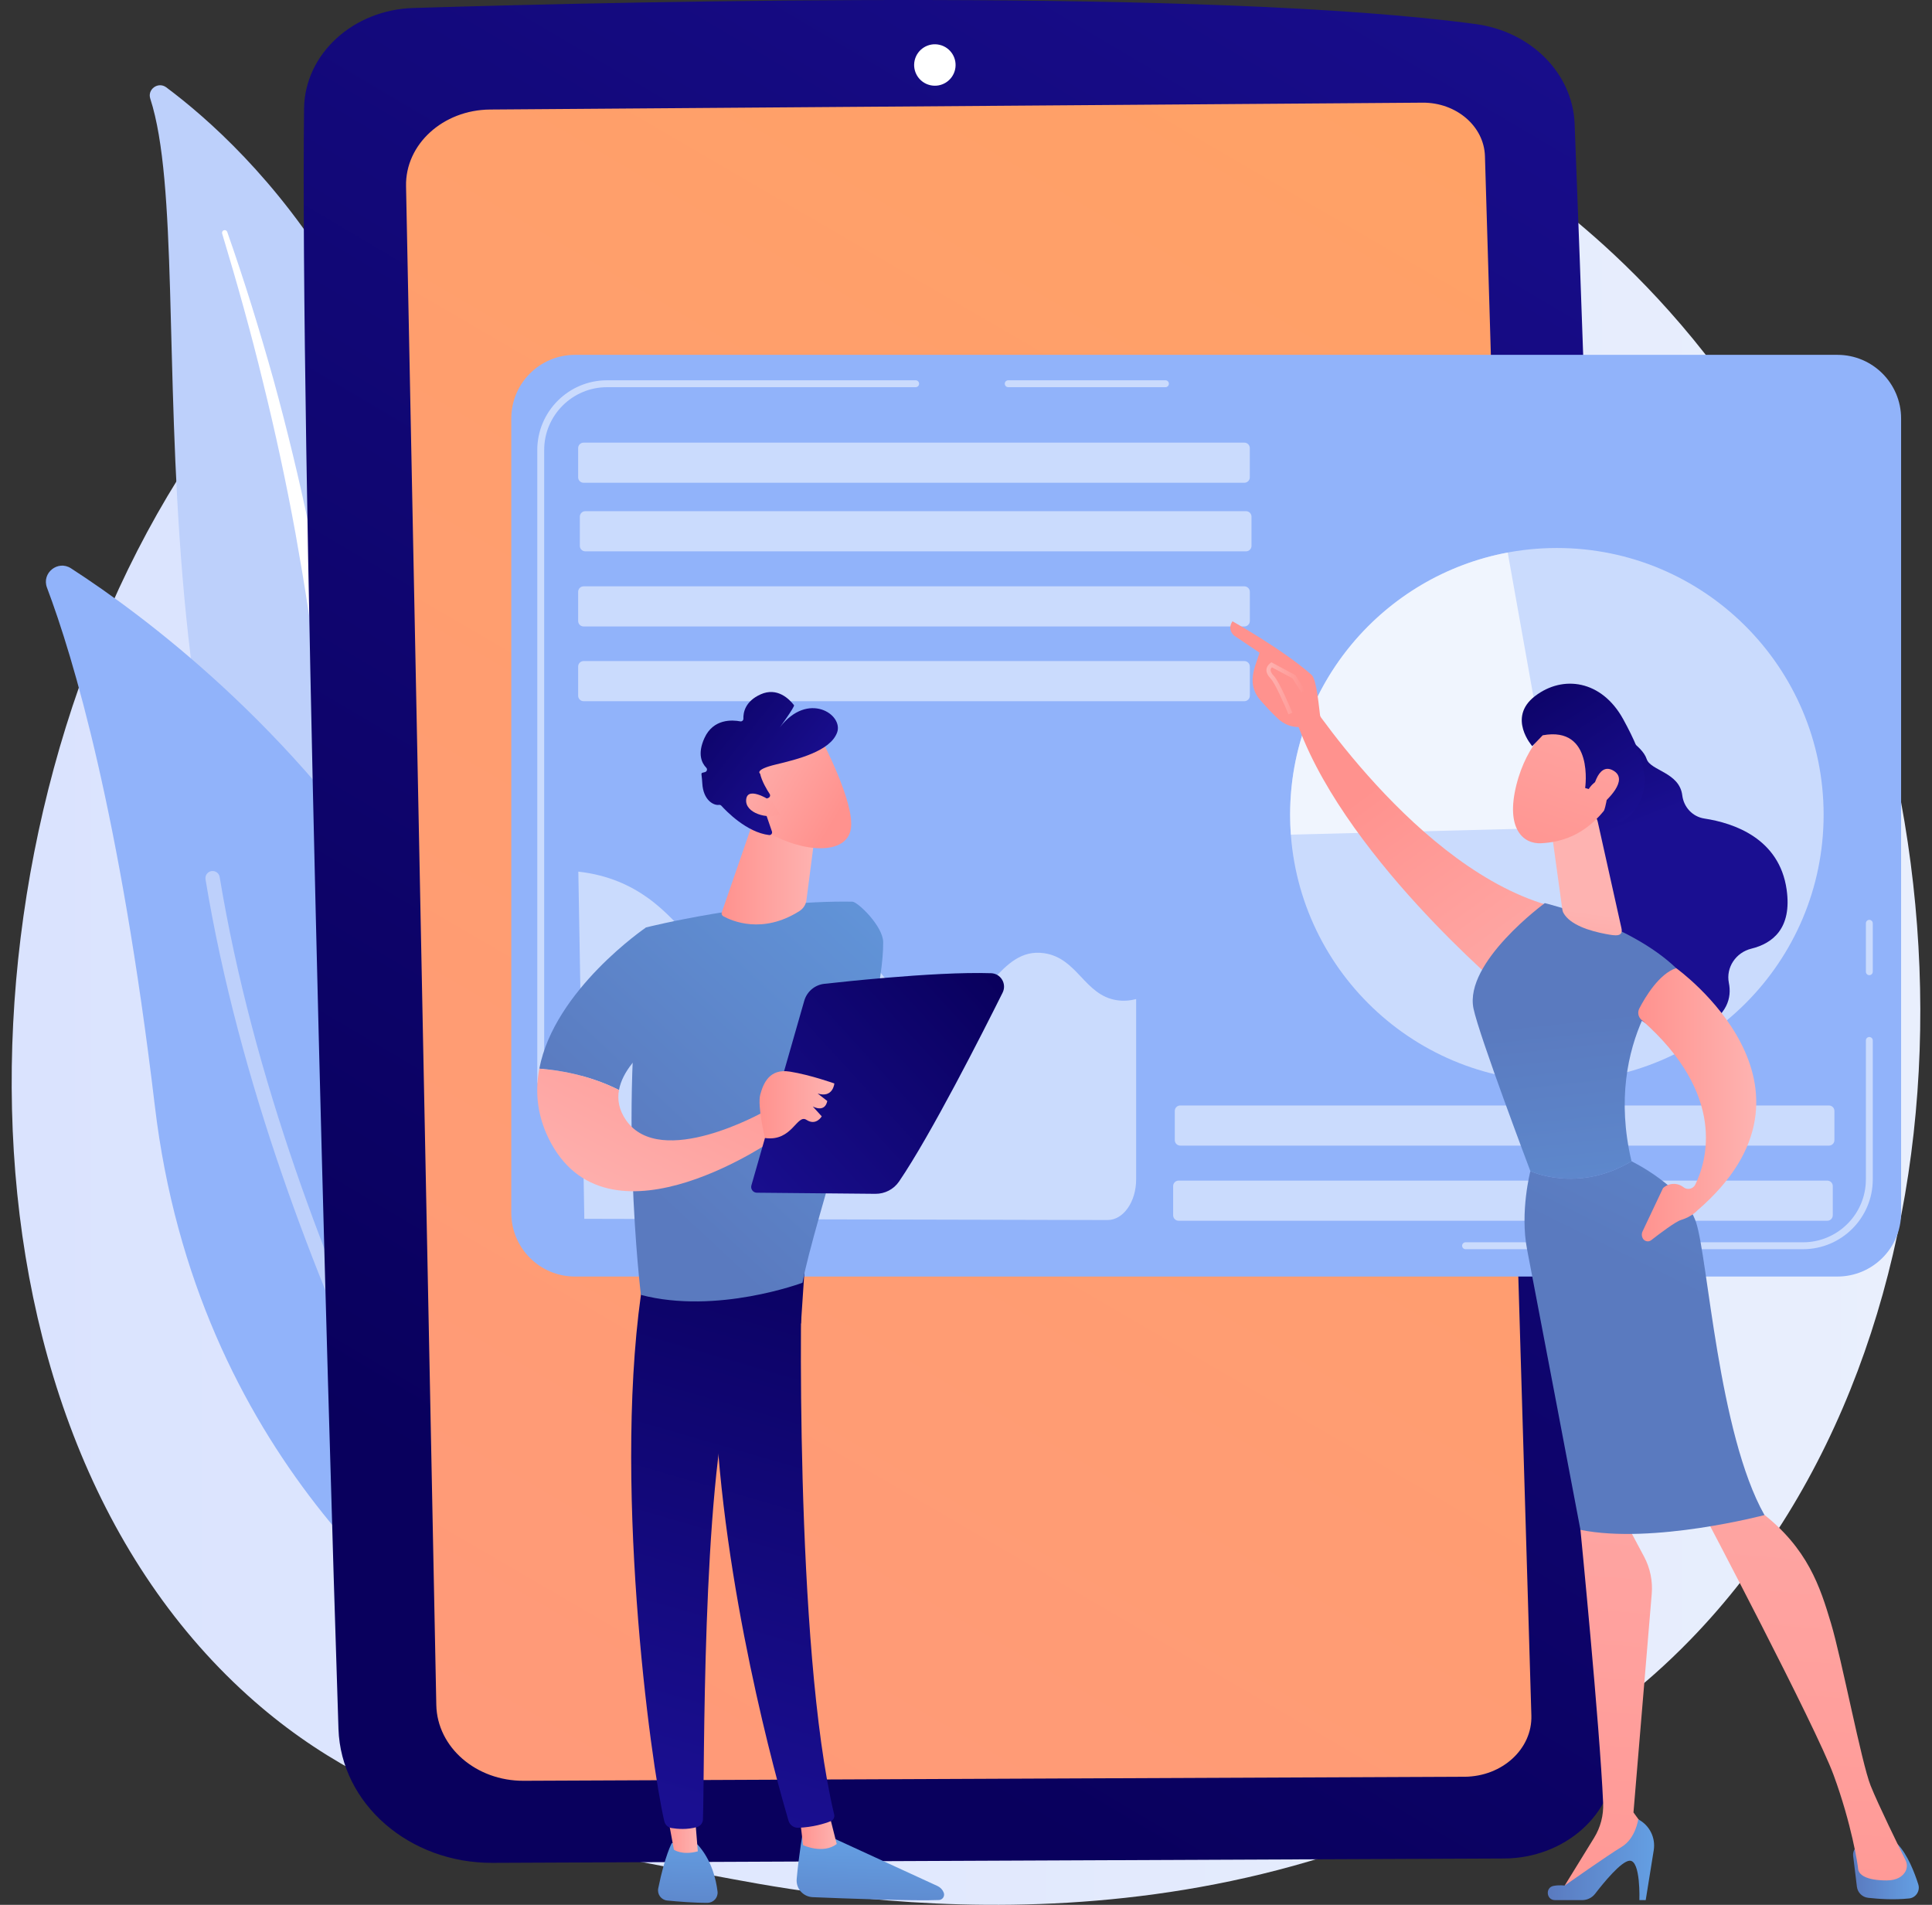 <svg xmlns="http://www.w3.org/2000/svg" width="142" height="140" viewBox="0 0 142 140" fill="none"><rect x="0" y="0" width="142" height="140" fill="#333333" stroke="none"/><path d="M124.263 120.49C120.612 124.254 117.344 126.466 114.843 128.136C90.447 144.426 62.559 139.731 53.937 138.126C40.026 135.537 28.284 133.71 18.195 124.595C-4.731 103.883 -3.616 60.676 13.902 33.912C15.979 30.738 33.47 4.811 61.418 1.157C62.102 1.068 62.612 1.017 63.059 0.97C67.382 0.512 94.174 -1.904 116.02 16.399C119.147 19.019 124.179 23.744 128.846 30.952C145.91 57.305 145.964 98.121 124.263 120.49Z" fill="url(#paint0_linear_3_308)"></path><path d="M11.045 7.251C10.819 6.553 11.632 5.98 12.22 6.419C18.186 10.868 32.86 24.554 32.644 51.412C32.372 85.109 40.674 96.45 50.133 102.868C50.133 102.868 37.902 100.734 29.057 89.275C7.34 61.138 15.062 19.647 11.045 7.251Z" fill="#BDD0FB"></path><path d="M16.328 17.165C17.422 20.789 18.445 24.432 19.334 28.107C20.241 31.777 21.037 35.473 21.716 39.188C22.381 42.906 22.976 46.635 23.412 50.384C23.865 54.132 24.156 57.894 24.436 61.672C24.736 65.447 25.017 69.251 25.688 73.038C26.355 76.818 27.483 80.579 29.265 84.023C29.71 84.881 30.173 85.734 30.681 86.552C31.174 87.379 31.704 88.184 32.249 88.98C33.345 90.567 34.549 92.084 35.86 93.504C38.489 96.338 41.548 98.77 44.839 100.748C45.185 100.957 45.635 100.845 45.843 100.498C46.047 100.158 45.943 99.719 45.611 99.506L45.609 99.504C44.822 99.001 44.042 98.488 43.288 97.943C42.906 97.676 42.537 97.394 42.163 97.118C41.8 96.828 41.425 96.552 41.071 96.251C39.636 95.073 38.285 93.795 37.035 92.424C34.524 89.696 32.408 86.579 30.7 83.293C29.864 81.639 29.151 79.927 28.573 78.166C27.996 76.404 27.553 74.596 27.214 72.76C26.534 69.088 26.225 65.325 25.897 61.552C25.565 57.779 25.205 53.99 24.69 50.222C24.438 48.338 24.151 46.458 23.831 44.584C23.677 43.646 23.504 42.712 23.333 41.777C23.153 40.844 22.968 39.912 22.776 38.982C21.998 35.262 21.108 31.567 20.102 27.906C19.079 24.25 17.959 20.622 16.701 17.044C16.665 16.941 16.553 16.887 16.45 16.924C16.351 16.958 16.298 17.066 16.328 17.165Z" fill="white"></path><path d="M40.397 122.433C40.162 123.763 38.646 124.422 37.505 123.7C31.208 119.717 14.422 106.845 11.383 81.302C8.817 59.733 5.375 48.281 3.453 43.19C3.046 42.114 4.25 41.144 5.217 41.769C15.878 48.66 48.884 74.243 40.397 122.433Z" fill="#91B3FA"></path><path d="M38.598 122.759C38.573 122.782 38.547 122.803 38.517 122.822C38.272 122.978 37.946 122.905 37.79 122.659C37.612 122.381 20.029 94.459 15.106 64.629C15.059 64.342 15.253 64.071 15.54 64.023C15.828 63.976 16.099 64.17 16.146 64.458C21.034 94.07 38.504 121.817 38.679 122.094C38.817 122.31 38.777 122.589 38.598 122.759Z" fill="#BDD0FB"></path><path d="M110.543 136.594L36.195 136.914C30.079 136.941 25.059 132.574 24.877 127.069C24.072 102.62 22.067 31.257 22.348 7.979C22.396 3.978 25.938 0.722 30.379 0.587C47.649 0.064 89.179 -0.844 108.473 1.771C112.536 2.322 115.585 5.395 115.733 9.092C116.549 29.577 119.189 106.075 118.709 129.343C118.626 133.356 115 136.575 110.543 136.594Z" fill="url(#paint1_linear_3_308)"></path><path d="M107.641 130.585L38.489 130.883C34.993 130.898 32.133 128.419 32.068 125.315L29.844 13.687C29.779 10.611 32.556 8.076 36.022 8.05L104.555 7.546C107.034 7.527 109.072 9.271 109.142 11.47L112.554 126.077C112.632 128.537 110.412 130.574 107.641 130.585Z" fill="url(#paint2_linear_3_308)"></path><path d="M70.194 5.127C70.387 4.309 69.88 3.488 69.061 3.295C68.243 3.102 67.423 3.609 67.229 4.427C67.036 5.246 67.543 6.066 68.362 6.259C69.18 6.453 70 5.946 70.194 5.127Z" fill="white"></path><path d="M116.842 88.169C127.241 88.169 135.671 79.739 135.671 69.34C135.671 58.941 127.241 50.511 116.842 50.511C106.443 50.511 98.013 58.941 98.013 69.34C98.013 79.739 106.443 88.169 116.842 88.169Z" fill="white"></path><path d="M135.048 93.822H42.259C39.674 93.822 37.579 91.726 37.579 89.141V30.76C37.579 28.175 39.674 26.08 42.259 26.08H135.048C137.633 26.08 139.729 28.175 139.729 30.76V89.141C139.729 91.726 137.633 93.822 135.048 93.822Z" fill="#91B3FA"></path><path opacity="0.52" d="M39.743 79.742C39.603 79.742 39.489 79.628 39.489 79.488V33.077C39.489 30.25 41.79 27.95 44.617 27.95H67.3C67.44 27.95 67.553 28.063 67.553 28.203C67.553 28.343 67.44 28.457 67.3 28.457H44.617C42.069 28.457 39.997 30.529 39.997 33.077V79.488C39.996 79.628 39.883 79.742 39.743 79.742Z" fill="white"></path><path opacity="0.52" d="M132.519 91.812H107.717C107.577 91.812 107.464 91.699 107.464 91.559C107.464 91.419 107.577 91.305 107.717 91.305H132.519C135.067 91.305 137.14 89.233 137.14 86.685V76.47C137.14 76.33 137.253 76.216 137.393 76.216C137.533 76.216 137.647 76.33 137.647 76.47V86.685C137.647 89.512 135.347 91.812 132.519 91.812Z" fill="white"></path><path opacity="0.52" d="M137.393 71.672C137.253 71.672 137.14 71.558 137.14 71.418V67.859C137.14 67.719 137.253 67.606 137.393 67.606C137.533 67.606 137.647 67.719 137.647 67.859V71.418C137.647 71.558 137.533 71.672 137.393 71.672Z" fill="white"></path><path opacity="0.52" d="M85.659 28.457H74.104C73.964 28.457 73.85 28.343 73.85 28.203C73.85 28.063 73.964 27.95 74.104 27.95H85.659C85.799 27.95 85.913 28.063 85.913 28.203C85.913 28.343 85.799 28.457 85.659 28.457Z" fill="white"></path><path opacity="0.52" d="M91.459 35.482H42.895C42.673 35.482 42.493 35.302 42.493 35.08V32.934C42.493 32.712 42.673 32.532 42.895 32.532H91.459C91.681 32.532 91.86 32.712 91.86 32.934V35.08C91.86 35.302 91.681 35.482 91.459 35.482Z" fill="white"></path><path opacity="0.52" d="M91.582 40.521H43.019C42.797 40.521 42.617 40.341 42.617 40.12V37.973C42.617 37.751 42.797 37.571 43.019 37.571H91.582C91.804 37.571 91.984 37.751 91.984 37.973V40.12C91.984 40.341 91.804 40.521 91.582 40.521Z" fill="white"></path><path opacity="0.52" d="M91.459 46.043H42.895C42.673 46.043 42.494 45.864 42.494 45.642V43.495C42.494 43.273 42.673 43.094 42.895 43.094H91.459C91.681 43.094 91.861 43.273 91.861 43.495V45.642C91.861 45.864 91.681 46.043 91.459 46.043Z" fill="white"></path><path opacity="0.52" d="M91.459 51.536H42.895C42.673 51.536 42.494 51.356 42.494 51.134V48.988C42.494 48.766 42.673 48.586 42.895 48.586H91.459C91.681 48.586 91.861 48.766 91.861 48.988V51.134C91.861 51.356 91.681 51.536 91.459 51.536Z" fill="white"></path><path opacity="0.52" d="M134.425 84.199H86.747C86.525 84.199 86.346 84.019 86.346 83.797V81.651C86.346 81.429 86.525 81.249 86.747 81.249H134.425C134.647 81.249 134.827 81.429 134.827 81.651V83.797C134.827 84.019 134.647 84.199 134.425 84.199Z" fill="white"></path><path opacity="0.52" d="M134.305 89.721H86.627C86.405 89.721 86.225 89.541 86.225 89.319V87.173C86.225 86.951 86.405 86.771 86.627 86.771H134.305C134.527 86.771 134.707 86.951 134.707 87.173V89.319C134.707 89.541 134.527 89.721 134.305 89.721Z" fill="white"></path><path opacity="0.52" d="M53.974 70.713C56.604 70.844 56.994 68.333 59.574 68.062C63.93 67.606 64.994 74.595 69.164 74.427C72.553 74.29 73.403 69.576 76.74 70.057C79.212 70.413 79.697 73.154 82.098 73.514C82.577 73.585 83.047 73.548 83.506 73.429V86.677C83.506 88.332 82.564 89.672 81.404 89.669L42.947 89.58L42.507 64.063C44.758 64.31 46.397 65.128 47.569 65.96C50.381 67.955 51.313 70.58 53.974 70.713Z" fill="white"></path><path opacity="0.52" d="M114.428 79.488C125.256 79.488 134.034 70.71 134.034 59.882C134.034 49.054 125.256 40.276 114.428 40.276C103.6 40.276 94.822 49.054 94.822 59.882C94.822 70.71 103.6 79.488 114.428 79.488Z" fill="white"></path><path opacity="0.71" d="M114.428 60.845L110.816 40.609C101.714 42.305 94.822 50.288 94.822 59.882C94.822 60.374 94.84 60.862 94.876 61.345L114.428 60.845Z" fill="white"></path><path d="M118.756 53.781C118.756 53.781 120.676 54.715 121.029 55.788C121.312 56.648 123.435 56.759 123.645 58.453C123.753 59.327 124.4 60.027 125.271 60.16C127.439 60.492 130.781 61.619 131.316 65.384C131.724 68.257 130.259 69.347 128.722 69.724C127.592 70.001 126.842 71.1 127.07 72.24C127.289 73.333 126.963 74.597 125.068 75.597C120.823 77.837 116.584 70.29 116.584 70.29L115.715 57.112L118.756 53.781Z" fill="url(#paint3_linear_3_308)"></path><path d="M95.656 50.657C95.656 50.657 104.132 64.064 114.212 66.653C114.212 66.653 112.248 72.247 110.732 72.887C110.732 72.887 98.331 62.541 95.145 52.562L95.656 50.657Z" fill="url(#paint4_linear_3_308)"></path><path d="M136.205 136.408L136.48 138.666C136.532 139.095 136.87 139.434 137.298 139.482C138.022 139.565 139.184 139.65 140.321 139.53C140.82 139.477 141.144 138.972 140.992 138.494C140.715 137.622 140.208 136.313 139.477 135.543H136.972C136.508 135.543 136.15 135.948 136.205 136.408Z" fill="url(#paint5_linear_3_308)"></path><path d="M116.584 109.953L116.161 112.44C116.161 112.44 117.577 126.783 117.829 132.52C117.868 133.42 117.636 134.309 117.163 135.075L114.701 139.074L120.959 135.381L121.084 134.618L120.059 133.209L121.401 117.141C121.48 116.197 121.285 115.251 120.84 114.414L119.545 111.983L116.584 109.953Z" fill="url(#paint6_linear_3_308)"></path><path d="M114.289 139.653H116.286C116.659 139.653 117.012 139.481 117.24 139.185C117.862 138.376 119.152 136.798 119.769 136.757C120.599 136.701 120.493 139.653 120.493 139.653H120.958L121.548 135.985C121.696 135.062 121.237 134.148 120.409 133.716C120.409 133.716 120.219 135.119 119.19 135.74C118.161 136.361 115.002 138.584 115.002 138.584C115.002 138.584 114.615 138.529 114.19 138.606C113.56 138.72 113.648 139.653 114.289 139.653Z" fill="url(#paint7_linear_3_308)"></path><path d="M125.155 111.134C125.155 111.134 133.45 126.87 134.769 130.463C136.088 134.055 136.55 137.052 136.567 137.336C136.595 137.78 137.147 138.205 138.667 138.205C139.452 138.205 139.836 137.89 140.024 137.586C140.185 137.326 140.193 137.001 140.058 136.727C139.578 135.756 138.055 132.653 137.491 131.245C136.818 129.565 135.369 121.948 134.575 119.3C133.781 116.652 132.883 113.78 129.423 111.134C129.423 111.134 127.049 108.808 125.155 111.134Z" fill="url(#paint8_linear_3_308)"></path><path d="M119.914 85.35C117.774 76.283 123.195 71.154 123.195 71.154C119.774 67.871 113.542 66.377 113.542 66.377C113.542 66.377 107.595 70.725 108.301 74.127C108.714 76.122 112.481 86.074 112.481 86.074C112.481 86.074 115.964 87.722 119.914 85.35Z" fill="url(#paint9_linear_3_308)"></path><path d="M124.659 89.839C123.788 87.216 119.914 85.35 119.914 85.35C115.964 87.722 112.482 86.074 112.482 86.074C112.482 86.074 111.701 89.06 112.24 91.834C112.779 94.609 116.161 112.44 116.161 112.44C121.49 113.52 129.687 111.353 129.687 111.353C126.292 105.327 125.53 92.463 124.659 89.839Z" fill="url(#paint10_linear_3_308)"></path><path d="M117.43 60.385L119.17 68.199C119.336 68.888 118.709 68.775 118.013 68.644C116.873 68.429 115.404 67.987 114.913 67.1C114.863 67.009 114.838 66.907 114.824 66.805L114.077 61.386C114.018 60.956 114.25 60.539 114.647 60.363L116.089 59.724C116.644 59.477 117.287 59.794 117.43 60.385Z" fill="url(#paint11_linear_3_308)"></path><path d="M123.195 71.154C123.195 71.154 135.338 79.842 124.748 88.97C124.748 88.97 124.344 89.427 123.55 89.665C123.149 89.784 121.963 90.682 121.361 91.15C121.168 91.3 120.888 91.249 120.758 91.041C120.657 90.879 120.645 90.675 120.727 90.502L122.23 87.323C122.647 86.933 123.286 86.906 123.736 87.258C124.023 87.483 124.443 87.388 124.603 87.061C125.422 85.394 126.968 80.491 120.641 74.95C120.403 74.741 120.343 74.397 120.489 74.116C120.933 73.263 121.95 71.567 123.195 71.154Z" fill="url(#paint12_linear_3_308)"></path><path d="M114.098 53.261C114.098 53.261 112.245 54.515 111.449 57.708C110.654 60.901 111.947 62.046 113.273 61.976C114.599 61.906 116.521 61.495 118.186 59.205C119.852 56.914 116.525 51.729 114.098 53.261Z" fill="url(#paint13_linear_3_308)"></path><path d="M116.507 57.917C116.507 57.917 117.185 53.342 113.387 54.042L112.619 54.841C112.619 54.841 110.759 52.747 112.817 51.165C114.874 49.582 117.73 49.987 119.309 52.869C120.889 55.75 121.462 57.775 120.138 59.565C118.814 61.356 117.818 59.82 117.818 59.82C117.818 59.82 118.425 58.271 117.922 57.606C117.418 56.941 116.768 57.992 116.768 57.992L116.507 57.917Z" fill="url(#paint14_linear_3_308)"></path><path d="M117.026 58.309C117.026 58.309 117.361 55.955 118.564 56.628C119.766 57.301 118.13 58.827 117.475 59.346L117.026 58.309Z" fill="url(#paint15_linear_3_308)"></path><path d="M95.714 53.417C95.689 53.693 96.717 53.884 97.044 52.705C96.954 52.193 96.794 49.952 96.402 49.604C94.312 47.749 90.584 45.663 90.584 45.663C90.167 46.299 90.714 46.718 90.714 46.718L92.575 47.974C92.381 48.617 92.097 49.185 92.065 49.919C92.041 50.475 92.246 51.019 92.615 51.441C92.986 51.864 93.484 52.41 93.933 52.825C94.784 53.61 95.714 53.417 95.714 53.417Z" fill="url(#paint16_linear_3_308)"></path><path d="M94.703 52.503L94.988 52.386C94.95 52.294 94.057 50.124 93.625 49.673C93.461 49.502 93.382 49.355 93.389 49.237C93.393 49.173 93.424 49.109 93.484 49.045L94.99 49.85L95.655 50.892L95.914 50.726L95.206 49.617L93.443 48.674L93.363 48.739C93.185 48.884 93.093 49.041 93.082 49.218C93.069 49.428 93.174 49.647 93.403 49.886C93.728 50.225 94.452 51.89 94.703 52.503Z" fill="url(#paint17_linear_3_308)"></path><path d="M59.03 134.519C59.03 134.519 58.712 136.321 58.556 138.104C58.495 138.801 59.032 139.407 59.732 139.436C62.107 139.535 67.188 139.727 69.011 139.646C69.285 139.634 69.464 139.353 69.362 139.098C69.278 138.884 69.114 138.712 68.905 138.616L60.512 134.759L59.03 134.519Z" fill="url(#paint18_linear_3_308)"></path><path d="M58.77 133.46L59.025 135.615C59.025 135.615 60.495 136.3 61.499 135.529L60.891 133.127L58.77 133.46Z" fill="url(#paint19_linear_3_308)"></path><path d="M58.962 92.942C58.852 93.504 58.369 121.027 61.311 133.362C61.359 133.563 61.257 133.77 61.066 133.849C60.614 134.033 59.73 134.3 58.67 134.336C58.341 134.347 58.047 134.133 57.954 133.818C57.113 130.956 53.084 116.618 52.558 102.922C51.971 87.617 52.558 102.401 52.558 102.401L52.902 92.94L58.962 92.942Z" fill="url(#paint20_linear_3_308)"></path><path d="M49.377 135.459C49.377 135.459 48.87 136.369 48.38 138.786C48.291 139.222 48.596 139.64 49.039 139.683C49.824 139.76 51.031 139.86 51.998 139.853C52.444 139.85 52.792 139.462 52.738 139.019C52.631 138.137 52.297 136.689 51.266 135.561L49.377 135.459Z" fill="url(#paint21_linear_3_308)"></path><path d="M48.931 132.687L49.529 135.946C49.529 135.946 50.12 136.385 51.288 136.067L51.003 132.56L48.931 132.687Z" fill="url(#paint22_linear_3_308)"></path><path d="M47.317 93.786C44.911 108.308 47.839 129.677 48.827 133.86C48.887 134.116 49.094 134.312 49.353 134.355C49.794 134.428 50.52 134.488 51.236 134.28C51.482 134.208 51.655 133.986 51.665 133.729C51.798 130.348 51.559 109.589 53.801 101.385C53.915 100.969 54.169 100.607 54.52 100.357L58.872 97.263L59.205 92.263L47.317 93.786Z" fill="url(#paint23_linear_3_308)"></path><path d="M62.649 66.271C55.438 66.152 47.482 68.164 47.482 68.164C45.332 80.706 47.106 95.172 47.106 95.172C52.688 96.636 58.986 94.277 58.986 94.277C59.751 89.953 64.955 74.821 64.913 69.249C64.904 68.066 63.039 66.277 62.649 66.271Z" fill="url(#paint24_linear_3_308)"></path><path d="M50.248 75.146L47.483 68.164C47.483 68.164 40.747 72.74 39.639 78.543C40.912 78.636 43.228 78.968 45.495 80.112C45.993 77.372 50.248 75.146 50.248 75.146Z" fill="url(#paint25_linear_3_308)"></path><path d="M56.134 81.716C56.134 81.716 48.572 85.99 46.02 82.341C45.491 81.583 45.364 80.83 45.495 80.112C43.228 78.968 40.912 78.637 39.639 78.543C39.306 80.292 39.482 82.152 40.51 84.033C44.979 92.209 57.135 83.581 57.135 83.581L56.134 81.716Z" fill="url(#paint26_linear_3_308)"></path><path d="M55.227 87.123L59.112 73.554C59.306 72.877 59.889 72.385 60.589 72.308C61.636 72.192 63.291 72.019 65.126 71.864C67.747 71.642 70.736 71.457 72.845 71.528C73.562 71.552 74.011 72.314 73.691 72.957C72.187 75.975 68.409 83.42 66.079 86.838C65.688 87.411 65.035 87.748 64.341 87.742L55.628 87.661C55.35 87.658 55.15 87.391 55.227 87.123Z" fill="url(#paint27_linear_3_308)"></path><path d="M56.224 83.641C56.224 83.641 55.649 81.277 55.881 80.438C56.113 79.6 56.562 78.521 58.06 78.761C59.557 79 61.324 79.631 61.324 79.631C61.324 79.631 61.235 80.724 60.097 80.371L60.802 80.918C60.802 80.918 60.702 81.792 59.74 81.325L60.397 82.049C60.397 82.049 59.984 82.768 59.276 82.307C58.569 81.846 58.23 83.926 56.224 83.641Z" fill="url(#paint28_linear_3_308)"></path><path d="M55.345 60.417L53.051 67.052C53.013 67.162 53.058 67.284 53.16 67.34C53.785 67.686 56.039 68.685 58.754 66.963C59.037 66.784 59.229 66.492 59.272 66.159L60.015 60.417L55.345 60.417Z" fill="url(#paint29_linear_3_308)"></path><path d="M60.339 54.272C60.339 54.272 62.859 59.015 62.536 60.931C62.213 62.846 59.09 62.709 56.364 61.153L54.458 56.032L60.339 54.272Z" fill="url(#paint30_linear_3_308)"></path><path d="M56.484 58.638C56.595 58.589 56.636 58.453 56.569 58.352C56.367 58.044 55.989 57.414 55.868 56.864C55.868 56.864 55.415 56.574 57.021 56.189C58.627 55.805 61.021 55.208 61.525 53.842C62.015 52.509 59.383 50.779 57.326 53.449C57.248 53.551 58.437 51.932 58.359 51.83C58.022 51.391 57.135 50.48 55.905 51.033C54.753 51.549 54.623 52.393 54.639 52.819C54.644 52.944 54.532 53.041 54.409 53.018C53.826 52.907 52.429 52.811 51.776 54.245C51.239 55.426 51.588 56.094 51.906 56.421C52.01 56.527 51.964 56.701 51.823 56.745C51.44 56.862 51.569 56.675 51.618 57.572C51.687 58.811 52.45 59.214 52.845 59.157C52.909 59.148 52.974 59.17 53.018 59.218C53.356 59.593 54.881 61.183 56.531 61.374C56.674 61.391 56.784 61.25 56.738 61.114L56.024 59.038C55.99 58.942 56.036 58.836 56.13 58.795L56.484 58.638Z" fill="url(#paint31_linear_3_308)"></path><path d="M56.771 58.933C56.771 58.933 54.977 57.702 54.846 58.738C54.715 59.775 56.462 60.24 57.327 59.853L56.771 58.933Z" fill="url(#paint32_linear_3_308)"></path><defs><linearGradient id="paint0_linear_3_308" x1="0.859" y1="70.307" x2="141.141" y2="70.307" gradientUnits="userSpaceOnUse"><stop stop-color="#DAE3FE"></stop><stop offset="1" stop-color="#E9EFFD"></stop></linearGradient><linearGradient id="paint1_linear_3_308" x1="40.747" y1="113.75" x2="117.727" y2="-16.304" gradientUnits="userSpaceOnUse"><stop stop-color="#09005D"></stop><stop offset="1" stop-color="#1A0F91"></stop></linearGradient><linearGradient id="paint2_linear_3_308" x1="110.166" y1="11.87" x2="-36.044" y2="262.734" gradientUnits="userSpaceOnUse"><stop stop-color="#FFA166"></stop><stop offset="1" stop-color="#FF928E"></stop></linearGradient><linearGradient id="paint3_linear_3_308" x1="115.378" y1="46.095" x2="121.074" y2="60.383" gradientUnits="userSpaceOnUse"><stop stop-color="#09005D"></stop><stop offset="1" stop-color="#1A0F91"></stop></linearGradient><linearGradient id="paint4_linear_3_308" x1="101.986" y1="56.984" x2="117.314" y2="78.172" gradientUnits="userSpaceOnUse"><stop stop-color="#FF928E"></stop><stop offset="1" stop-color="#FEB3B1"></stop></linearGradient><linearGradient id="paint5_linear_3_308" x1="136.2" y1="137.566" x2="141.029" y2="137.566" gradientUnits="userSpaceOnUse"><stop stop-color="#5A7ABF"></stop><stop offset="1" stop-color="#649FE3"></stop></linearGradient><linearGradient id="paint6_linear_3_308" x1="115.792" y1="156.612" x2="122.742" y2="75.379" gradientUnits="userSpaceOnUse"><stop stop-color="#FF928E"></stop><stop offset="1" stop-color="#FEB3B1"></stop></linearGradient><linearGradient id="paint7_linear_3_308" x1="113.761" y1="136.684" x2="121.576" y2="136.684" gradientUnits="userSpaceOnUse"><stop stop-color="#5A7ABF"></stop><stop offset="1" stop-color="#649FE3"></stop></linearGradient><linearGradient id="paint8_linear_3_308" x1="129.773" y1="157.821" x2="136.725" y2="76.567" gradientUnits="userSpaceOnUse"><stop stop-color="#FF928E"></stop><stop offset="1" stop-color="#FEB3B1"></stop></linearGradient><linearGradient id="paint9_linear_3_308" x1="115.963" y1="74.694" x2="119.438" y2="106.938" gradientUnits="userSpaceOnUse"><stop stop-color="#5A7ABF"></stop><stop offset="1" stop-color="#649FE3"></stop></linearGradient><linearGradient id="paint10_linear_3_308" x1="123.086" y1="94.658" x2="142.523" y2="55.278" gradientUnits="userSpaceOnUse"><stop stop-color="#5A7ABF"></stop><stop offset="1" stop-color="#649FE3"></stop></linearGradient><linearGradient id="paint11_linear_3_308" x1="115.029" y1="76.541" x2="116.334" y2="66.989" gradientUnits="userSpaceOnUse"><stop stop-color="#FF928E"></stop><stop offset="1" stop-color="#FEB3B1"></stop></linearGradient><linearGradient id="paint12_linear_3_308" x1="120.41" y1="81.195" x2="129.083" y2="81.195" gradientUnits="userSpaceOnUse"><stop stop-color="#FF928E"></stop><stop offset="1" stop-color="#FEB3B1"></stop></linearGradient><linearGradient id="paint13_linear_3_308" x1="112.704" y1="65.038" x2="119.939" y2="42.938" gradientUnits="userSpaceOnUse"><stop stop-color="#FF928E"></stop><stop offset="1" stop-color="#FEB3B1"></stop></linearGradient><linearGradient id="paint14_linear_3_308" x1="111.676" y1="47.244" x2="120.04" y2="60.153" gradientUnits="userSpaceOnUse"><stop stop-color="#09005D"></stop><stop offset="1" stop-color="#1A0F91"></stop></linearGradient><linearGradient id="paint15_linear_3_308" x1="115.348" y1="65.904" x2="122.583" y2="43.803" gradientUnits="userSpaceOnUse"><stop stop-color="#FF928E"></stop><stop offset="1" stop-color="#FEB3B1"></stop></linearGradient><linearGradient id="paint16_linear_3_308" x1="100.145" y1="58.315" x2="115.474" y2="79.504" gradientUnits="userSpaceOnUse"><stop stop-color="#FF928E"></stop><stop offset="1" stop-color="#FEB3B1"></stop></linearGradient><linearGradient id="paint17_linear_3_308" x1="95.914" y1="50.588" x2="93.081" y2="50.588" gradientUnits="userSpaceOnUse"><stop stop-color="#FF928E"></stop><stop offset="1" stop-color="#FEB3B1"></stop></linearGradient><linearGradient id="paint18_linear_3_308" x1="63.78" y1="143.588" x2="64.108" y2="135.241" gradientUnits="userSpaceOnUse"><stop stop-color="#5A7ABF"></stop><stop offset="1" stop-color="#649FE3"></stop></linearGradient><linearGradient id="paint19_linear_3_308" x1="58.77" y1="134.511" x2="61.499" y2="134.511" gradientUnits="userSpaceOnUse"><stop stop-color="#FF928E"></stop><stop offset="1" stop-color="#FEB3B1"></stop></linearGradient><linearGradient id="paint20_linear_3_308" x1="64.264" y1="88.553" x2="51.335" y2="133.171" gradientUnits="userSpaceOnUse"><stop stop-color="#09005D"></stop><stop offset="1" stop-color="#1A0F91"></stop></linearGradient><linearGradient id="paint21_linear_3_308" x1="50.396" y1="143.063" x2="50.723" y2="134.716" gradientUnits="userSpaceOnUse"><stop stop-color="#5A7ABF"></stop><stop offset="1" stop-color="#649FE3"></stop></linearGradient><linearGradient id="paint22_linear_3_308" x1="48.931" y1="134.371" x2="51.288" y2="134.371" gradientUnits="userSpaceOnUse"><stop stop-color="#FF928E"></stop><stop offset="1" stop-color="#FEB3B1"></stop></linearGradient><linearGradient id="paint23_linear_3_308" x1="57.382" y1="86.559" x2="44.453" y2="131.177" gradientUnits="userSpaceOnUse"><stop stop-color="#09005D"></stop><stop offset="1" stop-color="#1A0F91"></stop></linearGradient><linearGradient id="paint24_linear_3_308" x1="47.455" y1="87.441" x2="73.165" y2="59.768" gradientUnits="userSpaceOnUse"><stop stop-color="#5A7ABF"></stop><stop offset="1" stop-color="#649FE3"></stop></linearGradient><linearGradient id="paint25_linear_3_308" x1="40.148" y1="80.652" x2="65.859" y2="52.979" gradientUnits="userSpaceOnUse"><stop stop-color="#5A7ABF"></stop><stop offset="1" stop-color="#649FE3"></stop></linearGradient><linearGradient id="paint26_linear_3_308" x1="53.794" y1="70.559" x2="43.589" y2="90.382" gradientUnits="userSpaceOnUse"><stop stop-color="#FF928E"></stop><stop offset="1" stop-color="#FEB3B1"></stop></linearGradient><linearGradient id="paint27_linear_3_308" x1="72.542" y1="70.967" x2="53.845" y2="88.058" gradientUnits="userSpaceOnUse"><stop stop-color="#09005D"></stop><stop offset="1" stop-color="#1A0F91"></stop></linearGradient><linearGradient id="paint28_linear_3_308" x1="55.826" y1="81.197" x2="61.324" y2="81.197" gradientUnits="userSpaceOnUse"><stop stop-color="#FF928E"></stop><stop offset="1" stop-color="#FEB3B1"></stop></linearGradient><linearGradient id="paint29_linear_3_308" x1="53.038" y1="64.18" x2="60.015" y2="64.18" gradientUnits="userSpaceOnUse"><stop stop-color="#FF928E"></stop><stop offset="1" stop-color="#FEB3B1"></stop></linearGradient><linearGradient id="paint30_linear_3_308" x1="61.677" y1="59.741" x2="54.004" y2="55.061" gradientUnits="userSpaceOnUse"><stop stop-color="#FF928E"></stop><stop offset="1" stop-color="#FEB3B1"></stop></linearGradient><linearGradient id="paint31_linear_3_308" x1="49.792" y1="50.32" x2="59.703" y2="58.148" gradientUnits="userSpaceOnUse"><stop stop-color="#09005D"></stop><stop offset="1" stop-color="#1A0F91"></stop></linearGradient><linearGradient id="paint32_linear_3_308" x1="59.661" y1="61.486" x2="52.759" y2="57.276" gradientUnits="userSpaceOnUse"><stop stop-color="#FF928E"></stop><stop offset="1" stop-color="#FEB3B1"></stop></linearGradient></defs></svg>